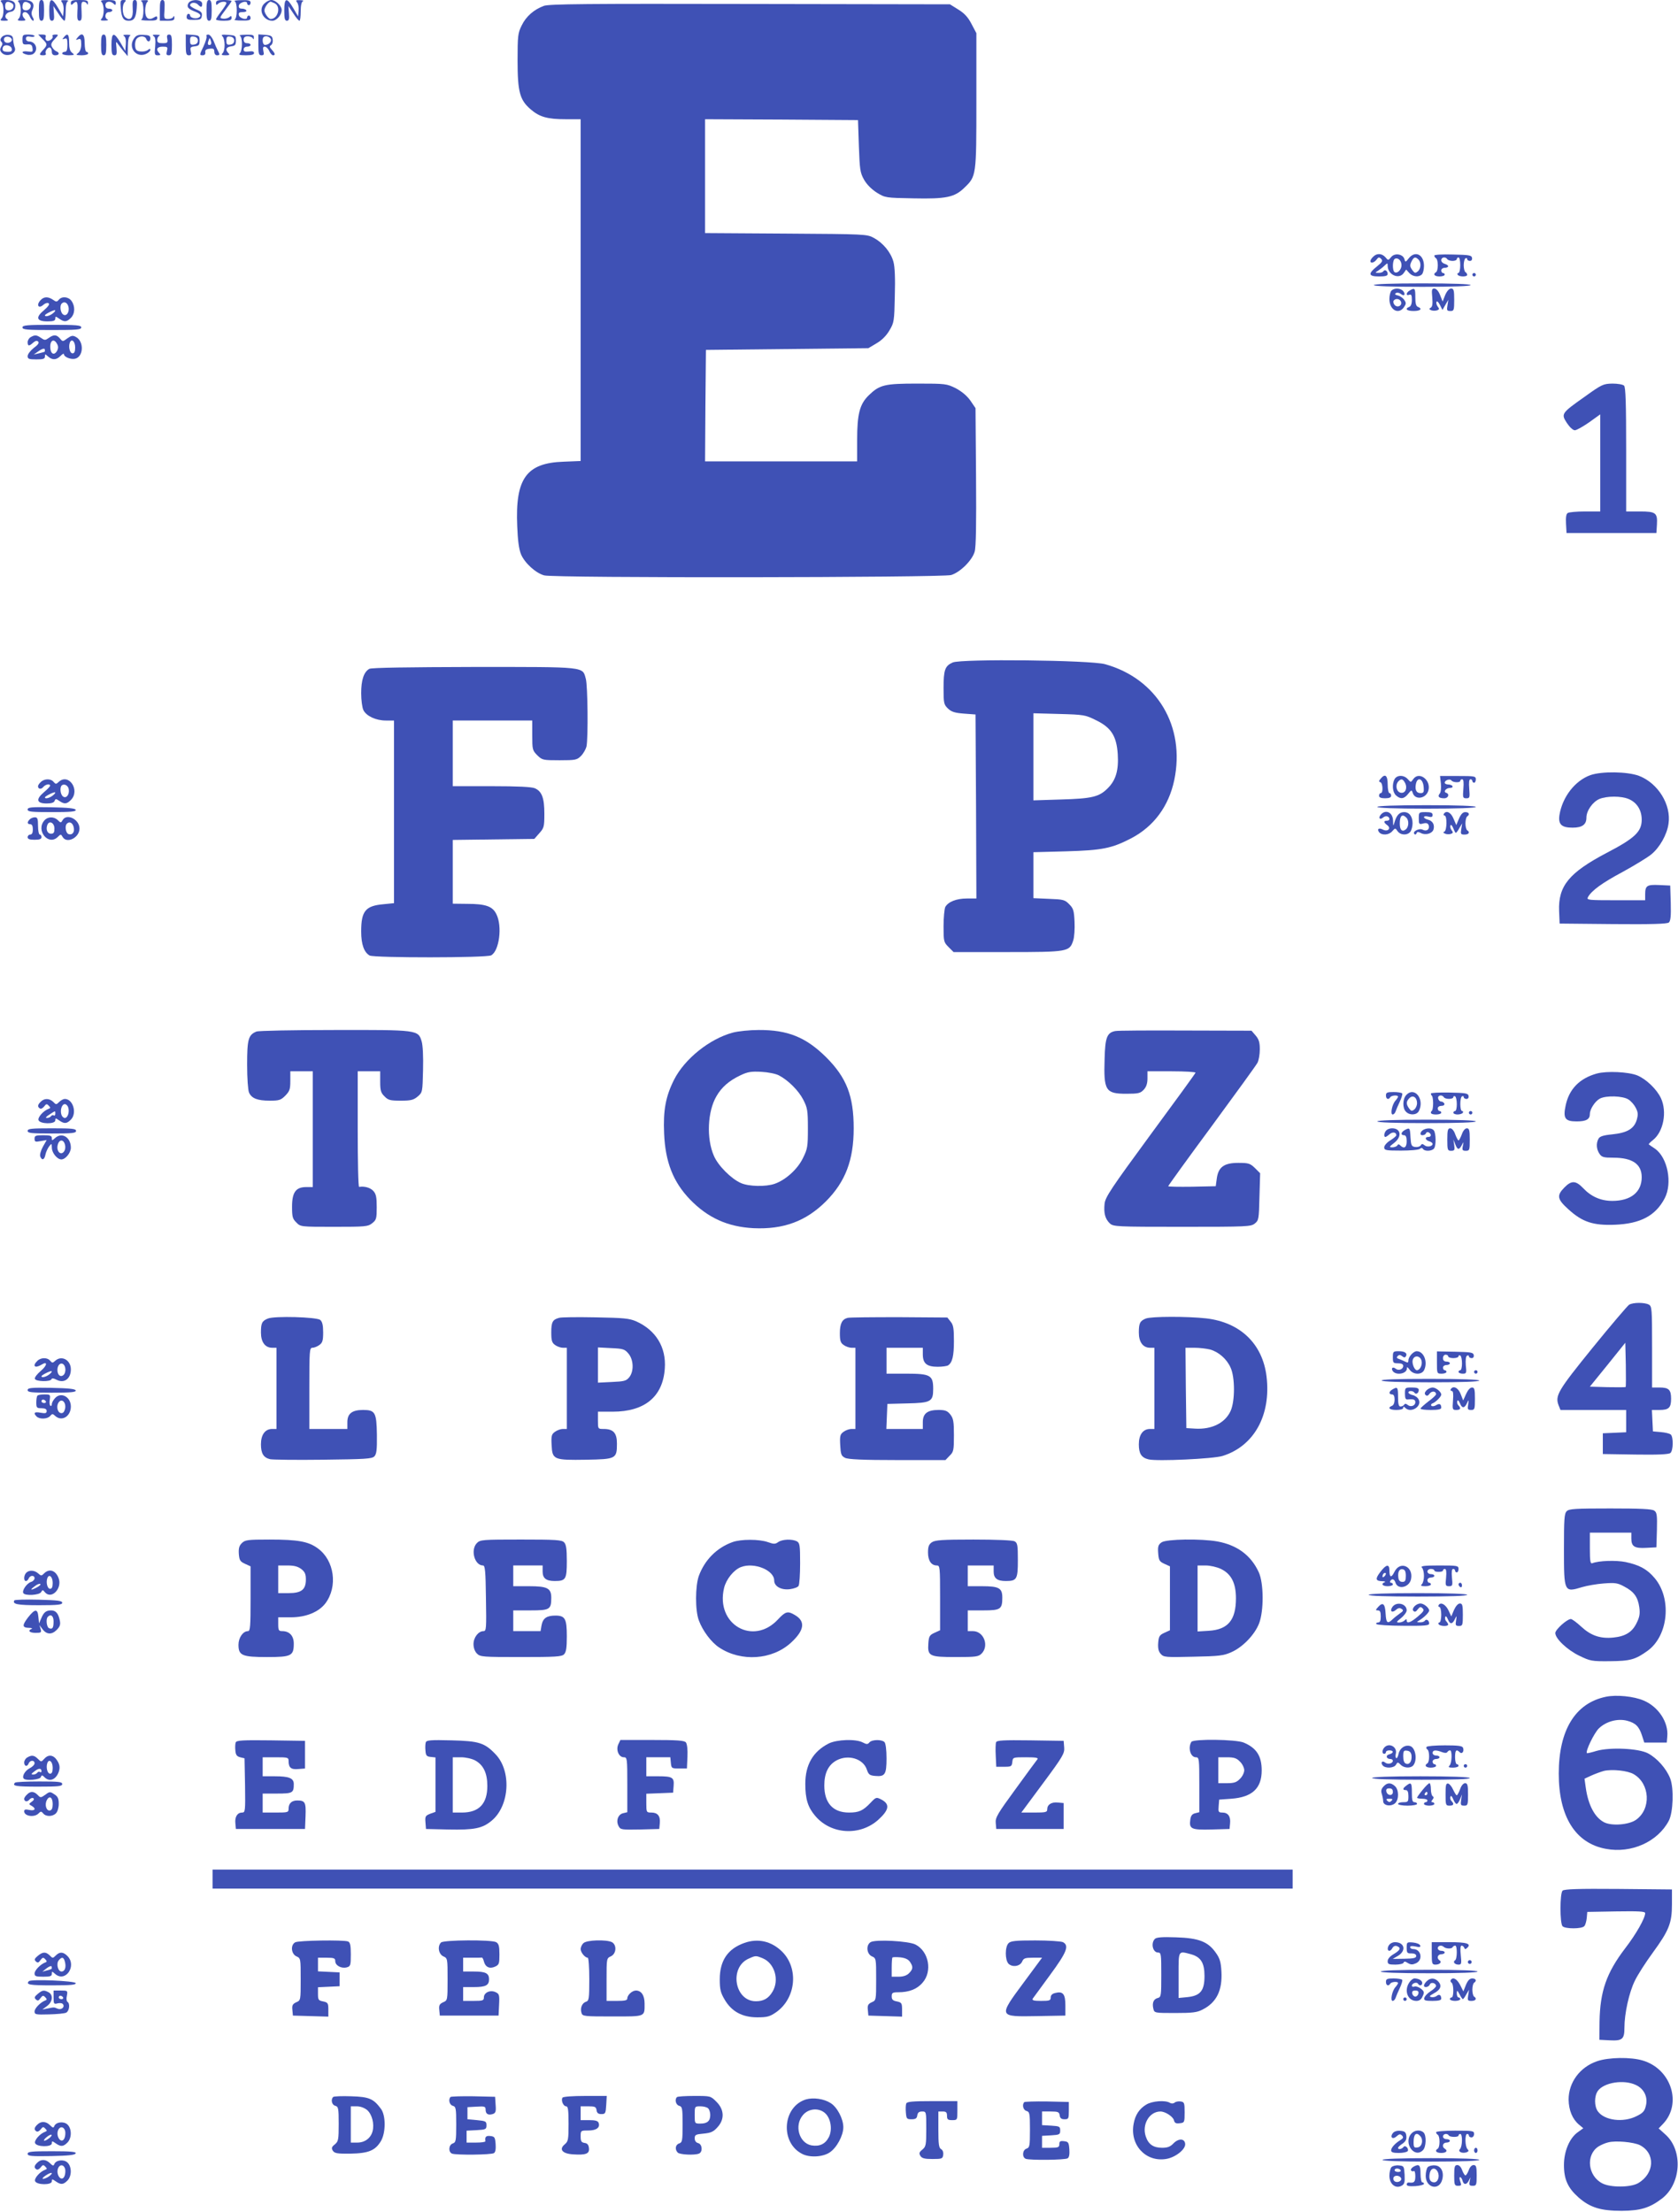 <?xml version="1.0" standalone="no"?>
<!DOCTYPE svg PUBLIC "-//W3C//DTD SVG 20010904//EN"
 "http://www.w3.org/TR/2001/REC-SVG-20010904/DTD/svg10.dtd">
<svg version="1.0" xmlns="http://www.w3.org/2000/svg"
 width="971pt" height="1280pt" viewBox="0 0 971 1280"
 preserveAspectRatio="xMidYMid meet">
<g transform="translate(0,1280) scale(0.1,-0.1)"
fill="#3f51b5" stroke="none">
<path d="M8 12788 c16 -16 16 -80 0 -96 -9 -9 -5 -12 17 -12 21 0 26 3 16 9
-20 13 -7 39 21 43 15 2 24 11 26 27 4 29 -12 41 -57 41 -27 0 -32 -3 -23 -12z
m61 -7 c19 -12 6 -41 -19 -41 -15 0 -20 7 -20 25 0 26 14 31 39 16z"/>
<path d="M108 12788 c16 -16 16 -80 0 -96 -9 -9 -6 -12 17 -12 23 0 26 3 17
12 -17 17 -15 38 3 38 9 0 21 -11 27 -25 6 -14 15 -25 20 -25 5 0 4 10 -3 21
-8 15 -8 28 -1 43 16 36 -2 56 -50 56 -33 0 -39 -3 -30 -12z m61 -7 c19 -12 6
-41 -19 -41 -13 0 -20 7 -20 18 0 31 14 39 39 23z"/>
<path d="M225 12740 c0 -47 3 -60 15 -60 12 0 15 13 15 60 0 47 -3 60 -15 60
-12 0 -15 -13 -15 -60z"/>
<path d="M285 12740 c0 -47 3 -60 15 -60 12 0 15 10 12 43 l-3 42 28 -42 c15
-24 31 -43 36 -43 4 0 7 24 7 54 0 34 5 56 13 59 6 3 -1 6 -17 6 -24 1 -26 -1
-17 -13 7 -8 11 -30 9 -48 l-3 -33 -28 48 c-38 65 -52 61 -52 -13z"/>
<path d="M410 12783 c0 -13 3 -14 12 -5 23 23 30 12 26 -43 -2 -44 0 -55 12
-55 12 0 14 11 12 55 -3 44 -1 55 11 55 9 0 18 -6 20 -12 3 -8 6 -6 6 5 1 14
-8 17 -49 17 -40 0 -50 -3 -50 -17z"/>
<path d="M588 12788 c7 -7 12 -28 12 -48 0 -20 -5 -41 -12 -48 -9 -9 -5 -12
18 -11 16 0 23 3 17 6 -21 8 -15 43 7 43 11 0 20 5 20 10 0 6 -9 10 -20 10
-13 0 -20 7 -20 20 0 23 29 27 48 8 9 -9 12 -8 12 5 0 14 -9 17 -47 17 -37 0
-44 -3 -35 -12z"/>
<path d="M699 12753 c4 -56 15 -73 46 -73 31 0 42 17 46 73 3 37 1 47 -11 47
-12 0 -14 -11 -12 -50 4 -54 -14 -74 -43 -50 -18 15 -20 71 -3 88 9 9 8 12 -8
12 -17 0 -19 -6 -15 -47z"/>
<path d="M818 12793 c7 -3 12 -24 12 -53 0 -29 -5 -50 -12 -53 -7 -3 11 -6 40
-6 40 -1 52 2 52 14 0 12 -4 13 -19 4 -31 -20 -51 -4 -51 39 0 21 5 43 12 50
9 9 5 12 -17 11 -17 0 -24 -3 -17 -6z"/>
<path d="M925 12740 l0 -60 43 0 c34 0 42 3 41 18 0 10 -3 12 -6 5 -2 -7 -16
-13 -30 -13 -24 0 -25 2 -21 55 2 44 0 55 -12 55 -12 0 -15 -13 -15 -60z"/>
<path d="M1090 12781 c-11 -22 -1 -34 43 -50 30 -12 35 -26 12 -35 -18 -6 -45
2 -45 15 0 5 -4 9 -10 9 -5 0 -10 -8 -10 -18 0 -14 8 -18 43 -17 36 0 42 3 45
23 3 18 -4 26 -32 37 -20 9 -36 19 -36 24 0 17 29 20 44 6 19 -20 26 -19 26 3
0 27 -66 29 -80 3z"/>
<path d="M1195 12740 c0 -47 3 -60 15 -60 12 0 15 13 15 60 0 47 -3 60 -15 60
-12 0 -15 -13 -15 -60z"/>
<path d="M1250 12783 c0 -13 3 -14 12 -5 14 14 48 16 48 4 0 -5 -13 -26 -30
-48 -16 -21 -30 -42 -30 -46 0 -5 20 -8 45 -8 35 0 45 4 45 16 0 13 -3 14 -14
4 -8 -6 -25 -10 -36 -8 -21 3 -20 5 14 50 20 26 36 49 36 52 0 3 -20 6 -45 6
-36 0 -45 -4 -45 -17z"/>
<path d="M1358 12793 c7 -3 12 -24 12 -53 0 -29 -5 -50 -12 -53 -7 -3 11 -6
40 -6 40 -1 52 2 52 14 0 8 -4 15 -10 15 -5 0 -10 -5 -10 -11 0 -18 -45 -5
-48 14 -3 13 3 17 23 17 15 0 24 4 20 10 -3 6 -15 10 -26 10 -14 0 -19 6 -17
18 3 18 48 31 48 13 0 -6 5 -11 10 -11 6 0 10 7 10 15 0 12 -12 15 -52 14 -29
0 -47 -3 -40 -6z"/>
<path d="M1529 12779 c-36 -36 -6 -99 47 -99 25 0 54 34 54 62 0 24 -35 58
-60 58 -11 0 -29 -9 -41 -21z m62 1 c36 -20 17 -90 -25 -90 -12 0 -36 33 -36
50 0 17 24 50 36 50 3 0 14 -5 25 -10z"/>
<path d="M1645 12740 c0 -47 3 -60 15 -60 12 0 15 10 12 43 l-3 42 28 -42 c15
-24 31 -43 36 -43 4 0 7 24 7 54 0 34 5 56 13 59 6 3 -1 6 -17 6 -24 1 -26 -1
-17 -13 7 -8 11 -30 9 -48 l-3 -33 -28 48 c-38 65 -52 61 -52 -13z"/>
<path d="M3147 12766 c-57 -21 -103 -61 -128 -113 -22 -44 -24 -60 -24 -203 0
-182 13 -229 76 -283 51 -44 97 -57 203 -57 l86 0 0 -989 0 -989 -98 -4 c-216
-7 -281 -97 -269 -373 3 -82 10 -134 22 -163 21 -50 84 -108 134 -122 57 -16
2302 -13 2355 2 52 16 121 84 136 135 8 26 10 161 8 435 l-3 396 -30 44 c-20
28 -49 52 -84 71 -53 26 -59 27 -223 27 -190 0 -218 -7 -281 -68 -52 -51 -67
-107 -67 -259 l0 -123 -440 0 -440 0 2 323 3 322 470 5 470 5 47 28 c31 18 57
44 75 75 27 45 28 54 31 201 3 99 0 169 -8 196 -15 55 -60 109 -113 138 -41
22 -48 22 -509 25 l-468 3 0 329 0 330 443 -2 442 -3 5 -150 c5 -136 7 -154
30 -195 16 -28 43 -55 74 -75 49 -30 51 -30 213 -33 186 -4 237 6 293 61 70
67 70 68 70 503 l0 392 -28 53 c-20 39 -41 62 -77 84 l-48 30 -1156 2 c-948 2
-1163 0 -1194 -11z"/>
<path d="M10 12585 c-9 -11 -10 -19 -2 -27 8 -8 7 -16 -1 -28 -8 -14 -8 -22 2
-34 27 -32 92 -6 76 30 -4 10 -8 30 -9 44 -1 19 -7 26 -27 28 -14 2 -31 -4
-39 -13z m58 -12 c5 -17 -26 -29 -40 -15 -6 6 -7 15 -3 22 9 14 37 9 43 -7z
m0 -55 c3 -13 -3 -18 -21 -18 -29 0 -37 7 -30 27 8 19 47 12 51 -9z"/>
<path d="M130 12571 c0 -26 3 -30 27 -28 22 2 29 -3 31 -22 3 -21 1 -23 -27
-19 -37 5 -42 -9 -6 -18 15 -4 32 -1 40 6 29 24 11 70 -27 70 -10 0 -18 7 -18
16 0 12 7 15 25 12 14 -3 25 -1 25 3 0 5 -16 9 -35 9 -32 0 -35 -2 -35 -29z"/>
<path d="M245 12575 c30 -29 31 -35 5 -63 -25 -27 -25 -32 1 -32 11 0 17 4 14
10 -8 13 14 42 26 34 5 -3 9 -14 9 -25 0 -12 7 -19 20 -19 23 0 27 15 6 23 -8
3 -19 14 -25 25 -8 14 -5 24 15 45 24 26 24 27 4 27 -12 0 -19 -4 -16 -9 8
-12 -21 -34 -34 -26 -6 4 -9 13 -6 21 4 10 -2 14 -19 14 l-24 0 24 -25z"/>
<path d="M370 12585 c-11 -13 -10 -14 4 -9 13 5 16 -1 16 -35 0 -30 -4 -41
-15 -41 -8 0 -15 -4 -15 -10 0 -5 17 -10 38 -10 33 1 35 2 20 14 -13 9 -18 27
-18 60 0 48 -9 57 -30 31z"/>
<path d="M449 12583 c-12 -15 -12 -16 4 -10 14 5 17 0 17 -30 0 -22 -7 -41
-17 -49 -16 -12 -14 -13 20 -14 20 0 37 5 37 10 0 6 -4 10 -10 10 -5 0 -10 23
-10 50 0 53 -15 65 -41 33z"/>
<path d="M585 12540 c0 -47 3 -60 15 -60 12 0 15 13 15 60 0 47 -3 60 -15 60
-12 0 -15 -13 -15 -60z"/>
<path d="M645 12540 c0 -49 3 -60 17 -60 13 0 15 8 12 43 -4 37 -3 40 8 23 7
-10 23 -31 35 -45 l22 -26 1 57 c0 35 5 58 13 61 6 3 -1 6 -18 6 -20 0 -26 -2
-17 -8 8 -5 12 -23 10 -47 l-3 -39 -28 48 c-38 64 -52 61 -52 -13z"/>
<path d="M774 12575 c-34 -52 15 -112 71 -87 14 6 25 17 25 23 0 8 -4 8 -14 0
-8 -7 -27 -11 -43 -9 -22 2 -29 9 -31 31 -2 16 2 35 9 43 15 18 48 18 55 -1 8
-21 24 -19 24 3 0 15 -8 19 -40 20 -32 2 -43 -3 -56 -23z"/>
<path d="M889 12591 c10 -6 12 -23 9 -60 -5 -46 -3 -51 15 -51 16 0 18 3 9 12
-22 22 -13 38 19 38 28 0 31 -2 25 -25 -5 -20 -3 -25 11 -25 15 0 18 9 18 60
0 48 -3 60 -16 60 -12 0 -15 -7 -11 -25 4 -22 1 -25 -27 -25 -24 0 -31 4 -31
19 0 11 6 22 13 24 6 3 -1 6 -18 6 -21 1 -26 -2 -16 -8z"/>
<path d="M1075 12540 c0 -51 3 -60 18 -60 13 0 16 5 11 24 -5 21 -2 25 23 28
24 3 28 7 28 33 0 28 -3 30 -40 33 l-40 3 0 -61z m70 25 c0 -13 -8 -21 -22
-23 -19 -3 -23 1 -23 23 0 22 4 26 23 23 14 -2 22 -10 22 -23z"/>
<path d="M1195 12590 c3 -5 -5 -32 -18 -60 -23 -47 -23 -50 -5 -50 12 0 18 6
16 18 -2 12 5 18 25 20 22 3 27 -1 27 -17 0 -12 7 -21 15 -21 18 0 18 4 5 28
-5 9 -16 34 -24 55 -9 21 -22 37 -31 37 -9 0 -13 -4 -10 -10z m23 -49 c-15 -5
-19 4 -11 24 6 18 7 18 13 -1 4 -10 3 -21 -2 -23z"/>
<path d="M1288 12589 c15 -16 16 -81 0 -97 -9 -9 -6 -12 17 -12 23 0 26 3 17
12 -20 20 -14 36 16 40 23 3 27 8 27 33 0 28 -2 30 -45 33 -36 3 -43 1 -32 -9z
m67 -24 c0 -13 -8 -21 -22 -23 -19 -3 -23 1 -23 23 0 22 4 26 23 23 14 -2 22
-10 22 -23z"/>
<path d="M1388 12593 c16 -6 16 -85 0 -101 -9 -9 -2 -12 35 -12 32 0 47 4 47
13 0 9 -10 12 -30 9 -23 -3 -30 0 -30 12 0 9 8 16 20 16 11 0 20 5 20 10 0 6
-9 10 -20 10 -13 0 -20 7 -20 20 0 14 7 20 24 20 13 0 27 -6 29 -12 3 -8 6 -6
6 5 1 14 -7 17 -46 16 -27 0 -42 -3 -35 -6z"/>
<path d="M1495 12540 c0 -51 3 -60 18 -60 14 0 16 5 11 25 -4 18 -2 25 8 25 8
0 20 -11 26 -25 6 -14 16 -25 22 -25 15 0 12 11 -7 32 -14 15 -15 21 -4 27 7
5 11 19 9 32 -2 20 -9 24 -43 27 l-40 3 0 -61z m72 34 c6 -16 -12 -34 -34 -34
-7 0 -13 11 -13 25 0 18 5 25 20 25 11 0 23 -7 27 -16z"/>
<path d="M7946 11314 c-9 -8 -16 -20 -16 -25 0 -15 22 -10 36 9 10 14 15 15
26 4 11 -11 7 -19 -24 -44 -53 -42 -50 -58 12 -58 37 0 50 4 50 14 0 19 -17
29 -25 16 -3 -5 -16 -10 -28 -9 -21 0 -21 1 -3 12 11 7 28 20 38 30 17 16 18
16 18 -1 0 -52 65 -82 93 -42 l14 20 18 -20 c20 -22 55 -26 73 -8 7 7 12 29
12 49 0 66 -51 91 -88 44 -18 -23 -20 -24 -25 -5 -8 30 -57 38 -77 12 -17 -20
-17 -20 -33 -1 -20 23 -50 25 -71 3z m164 -49 c0 -26 -24 -50 -40 -40 -14 9
-13 72 3 78 18 7 37 -12 37 -38z m98 33 c17 -17 15 -53 -4 -69 -14 -11 -18
-10 -30 6 -17 23 -17 30 -4 56 12 22 21 24 38 7z"/>
<path d="M8300 11321 c0 -6 5 -13 10 -16 6 -3 10 -21 10 -40 0 -19 -4 -37 -10
-40 -20 -12 -9 -25 20 -25 17 0 30 5 30 10 0 6 -4 10 -10 10 -5 0 -10 7 -10
15 0 8 9 15 20 15 11 0 20 4 20 9 0 5 -9 11 -20 14 -11 3 -20 12 -20 21 0 18
25 22 35 6 3 -5 17 -10 31 -10 13 0 24 5 24 10 0 6 5 10 10 10 6 0 10 -20 10
-45 0 -25 -5 -45 -11 -45 -5 0 -7 -4 -4 -10 8 -13 55 -13 55 -1 0 6 -4 13 -10
16 -5 3 -10 21 -10 40 0 19 5 37 10 40 6 3 10 1 10 -4 0 -6 7 -11 16 -11 9 0
14 7 12 18 -3 15 -17 17 -111 19 -61 2 -107 -1 -107 -6z"/>
<path d="M8520 11210 c0 -5 5 -10 10 -10 6 0 10 5 10 10 0 6 -4 10 -10 10 -5
0 -10 -4 -10 -10z"/>
<path d="M7950 11150 c0 -6 100 -10 280 -10 180 0 280 4 280 10 0 6 -100 10
-280 10 -180 0 -280 -4 -280 -10z"/>
<path d="M8052 11118 c-7 -7 -12 -29 -12 -49 0 -63 53 -92 84 -47 13 19 14 25
2 42 -7 11 -24 23 -37 26 -17 4 -20 8 -11 14 7 4 19 2 28 -5 19 -16 30 -4 14
16 -15 18 -51 20 -68 3z m55 -64 c8 -22 -18 -37 -36 -20 -7 8 -10 19 -7 25 10
16 36 13 43 -5z"/>
<path d="M8158 11119 c-22 -12 -24 -33 -3 -25 12 4 15 -3 15 -30 0 -22 -6 -37
-15 -40 -28 -11 -15 -24 25 -24 40 0 53 13 25 24 -11 4 -15 20 -15 56 0 52 -3
56 -32 39z"/>
<path d="M8288 11079 c3 -37 1 -54 -9 -60 -11 -6 -10 -9 4 -15 9 -3 24 -3 33
0 13 5 14 9 4 21 -6 8 -10 20 -8 27 3 8 11 1 20 -16 l15 -30 17 30 17 29 -5
-32 c-5 -29 -3 -33 17 -33 20 0 22 4 22 65 0 56 -3 65 -18 65 -11 0 -24 -14
-34 -37 l-15 -38 -15 38 c-9 23 -22 37 -33 37 -15 0 -16 -7 -12 -51z"/>
<path d="M236 11064 c-28 -28 -14 -54 15 -28 10 9 23 13 30 9 8 -5 -1 -18 -26
-40 -51 -42 -44 -65 20 -65 34 0 45 4 45 16 0 14 2 14 22 0 30 -21 44 -20 68
4 24 24 26 67 4 98 -17 25 -56 29 -74 7 -11 -13 -15 -13 -33 0 -28 19 -52 19
-71 -1z m160 -39 c8 -32 -13 -60 -32 -44 -15 12 -19 51 -7 62 14 15 33 6 39
-18z m-92 -40 c-18 -14 -44 -20 -44 -10 0 7 54 34 59 29 3 -2 -4 -11 -15 -19z"/>
<path d="M130 10905 c0 -13 26 -15 170 -15 144 0 170 2 170 15 0 13 -26 15
-170 15 -144 0 -170 -2 -170 -15z"/>
<path d="M178 10849 c-10 -5 -18 -19 -18 -29 0 -24 8 -25 32 -3 13 11 22 13
29 6 7 -7 -1 -19 -26 -37 -19 -15 -35 -36 -35 -47 0 -16 7 -19 50 -19 40 0 50
3 50 17 0 15 1 15 18 0 25 -22 48 -21 72 3 11 11 20 16 20 10 0 -16 40 -32 65
-26 49 12 52 101 4 126 -18 10 -26 8 -49 -8 -27 -20 -27 -20 -43 -1 -20 23
-36 24 -65 3 -20 -14 -24 -14 -44 0 -26 18 -36 19 -60 5z m152 -39 c8 -14 8
-26 0 -41 -14 -25 -34 -20 -38 10 -7 47 18 68 38 31z m105 -21 c0 -24 -5 -34
-15 -34 -16 0 -25 37 -16 62 10 26 31 8 31 -28z m-176 -24 c-2 -2 -18 -6 -34
-10 l-30 -7 30 21 c17 12 31 16 34 10 1 -6 1 -12 0 -14z"/>
<path d="M9170 10504 c-136 -96 -137 -99 -103 -152 16 -24 35 -42 46 -42 10 0
47 21 83 46 l64 46 0 -281 0 -281 -87 0 c-49 0 -94 -4 -101 -9 -9 -5 -12 -25
-10 -62 l3 -54 260 0 260 0 3 48 c4 69 -6 77 -99 77 l-79 0 0 358 c0 265 -3
361 -12 370 -7 7 -37 12 -67 12 -53 -1 -61 -4 -161 -76z"/>
<path d="M5513 8966 c-45 -20 -53 -43 -53 -149 0 -88 2 -95 26 -118 20 -19 40
-25 92 -29 l67 -5 3 -532 2 -533 -55 0 c-61 0 -108 -19 -125 -49 -5 -11 -10
-61 -10 -111 0 -88 1 -93 29 -121 l29 -29 312 0 c349 0 359 2 380 66 7 20 10
69 8 110 -3 65 -7 77 -31 101 -25 26 -35 28 -117 31 l-90 4 0 133 0 133 188 5
c210 6 265 17 377 75 132 69 218 186 250 337 65 311 -99 587 -400 671 -85 24
-832 32 -882 10z m831 -335 c86 -42 117 -91 124 -195 6 -94 -11 -151 -57 -197
-50 -51 -92 -61 -273 -66 l-158 -5 0 252 0 252 149 -4 c143 -4 151 -5 215 -37z"/>
<path d="M2137 8929 c-32 -18 -47 -65 -47 -141 0 -40 6 -84 13 -98 17 -34 72
-60 130 -60 l47 0 0 -529 0 -528 -60 -6 c-105 -9 -130 -39 -130 -158 0 -75 17
-121 49 -139 27 -14 675 -14 703 1 47 25 66 169 30 239 -22 45 -62 59 -169 59
l-83 1 0 184 0 185 236 3 236 3 29 33 c27 30 29 38 29 113 0 90 -14 129 -55
147 -18 8 -98 12 -250 12 l-225 0 0 190 0 190 230 0 230 0 0 -86 c0 -81 1 -87
29 -115 29 -28 32 -29 129 -29 93 0 101 2 124 25 14 14 28 39 32 56 10 51 7
351 -4 390 -20 72 8 69 -647 69 -381 -1 -594 -4 -606 -11z"/>
<path d="M9203 8314 c-89 -32 -162 -126 -179 -231 -8 -54 12 -73 76 -73 56 0
80 18 80 58 0 40 36 91 75 108 44 18 126 18 169 0 48 -20 76 -64 76 -120 0
-69 -40 -107 -201 -191 -219 -115 -283 -192 -277 -338 l3 -72 309 -3 c224 -2
312 1 323 9 10 9 13 36 11 113 l-3 101 -64 3 c-71 3 -81 -3 -81 -55 l0 -33
-170 0 c-160 0 -170 1 -161 18 20 37 81 82 201 146 69 38 143 83 165 101 49
40 91 114 100 177 17 111 -61 236 -171 278 -67 25 -216 27 -281 4z"/>
<path d="M7989 8293 c-11 -13 -11 -17 -1 -20 14 -5 17 -63 2 -63 -5 0 -10 -7
-10 -15 0 -10 11 -15 35 -15 24 0 35 5 35 15 0 8 -4 15 -10 15 -5 0 -10 23
-10 50 0 53 -15 65 -41 33z"/>
<path d="M8070 8291 c-16 -30 -12 -76 8 -94 26 -24 47 -21 70 8 19 24 21 25
27 6 14 -44 79 -33 91 16 15 60 -55 111 -88 64 -14 -20 -14 -20 -31 -1 -22 26
-63 26 -77 1z m60 -21 c16 -30 3 -62 -23 -58 -25 3 -35 41 -17 64 17 19 27 18
40 -6z m108 -23 c3 -32 0 -37 -18 -37 -25 0 -34 21 -26 56 10 40 40 27 44 -19z"/>
<path d="M8338 8265 c2 -26 0 -51 -7 -58 -14 -17 -4 -27 26 -27 24 0 33 25 11
32 -18 6 0 28 23 28 11 0 17 5 14 10 -3 6 -15 10 -26 10 -10 0 -19 5 -19 10 0
15 31 25 39 13 8 -12 51 -14 51 -2 0 5 5 9 11 9 8 0 10 -18 7 -55 -4 -51 -3
-55 17 -55 20 0 21 4 17 55 -3 37 -1 55 7 55 6 0 11 -4 11 -10 0 -5 5 -10 10
-10 6 0 10 9 10 20 0 18 -7 19 -104 19 l-103 0 5 -44z"/>
<path d="M236 8274 c-9 -8 -16 -19 -16 -24 0 -17 18 -20 30 -5 13 16 40 21 40
8 0 -5 -17 -22 -37 -39 -47 -40 -41 -64 17 -64 27 0 43 5 46 15 5 13 8 13 27
0 29 -20 43 -19 67 5 56 56 -12 158 -70 105 -15 -14 -18 -14 -30 0 -16 20 -54
19 -74 -1z m162 -42 c5 -32 -16 -56 -34 -41 -15 12 -19 51 -7 63 14 13 38 0
41 -22z m-94 -37 c-18 -14 -44 -20 -44 -10 0 7 54 34 59 29 3 -2 -4 -11 -15
-19z"/>
<path d="M7970 8130 c0 -6 102 -10 285 -10 183 0 285 4 285 10 0 6 -102 10
-285 10 -183 0 -285 -4 -285 -10z"/>
<path d="M160 8115 c0 -13 21 -15 141 -15 108 0 140 3 137 13 -3 9 -43 13
-141 15 -117 2 -137 0 -137 -13z"/>
<path d="M7990 8085 c-16 -20 -5 -32 14 -16 15 13 36 7 36 -10 0 -5 -7 -9 -15
-9 -20 0 -19 -10 3 -26 24 -18 3 -40 -26 -25 -23 12 -36 3 -21 -16 17 -19 57
-16 76 7 17 19 17 19 30 0 17 -24 56 -26 74 -4 7 9 13 31 13 49 0 40 -19 65
-49 65 -26 0 -43 -17 -55 -57 -8 -27 -8 -27 -9 8 -1 48 -43 67 -71 34z m148
-17 c16 -16 15 -53 -3 -68 -21 -17 -35 -4 -35 34 0 45 14 58 38 34z"/>
<path d="M8210 8064 c0 -34 2 -36 25 -30 18 5 27 2 32 -9 8 -24 -11 -39 -34
-27 -20 11 -63 -11 -48 -25 4 -5 10 -2 12 4 3 10 10 10 25 2 26 -14 65 -4 73
20 8 27 -4 50 -31 57 -13 3 -24 10 -24 15 0 5 11 7 25 3 19 -5 25 -2 25 10 0
12 -10 16 -40 16 -39 0 -40 -1 -40 -36z"/>
<path d="M8355 8090 c-3 -5 -1 -10 4 -10 16 0 14 -87 -1 -93 -9 -3 -7 -7 5
-12 9 -4 24 -4 33 -1 13 5 14 9 4 21 -6 8 -10 20 -7 27 3 8 9 2 16 -14 6 -16
13 -28 15 -28 3 0 13 12 21 28 l16 27 -5 -32 c-5 -30 -3 -33 19 -33 25 0 33
14 15 25 -5 3 -10 21 -10 40 0 19 5 37 10 40 17 11 11 25 -11 25 -14 0 -25
-12 -36 -37 l-16 -38 -16 37 c-15 37 -42 50 -56 28z"/>
<path d="M172 8058 c-16 -16 -15 -28 3 -28 10 0 15 -10 15 -30 0 -20 -5 -30
-15 -30 -8 0 -15 -7 -15 -15 0 -11 11 -15 40 -15 29 0 40 4 40 15 0 8 -4 15
-10 15 -5 0 -10 23 -10 50 0 41 -3 50 -18 50 -10 0 -23 -5 -30 -12z"/>
<path d="M257 8052 c-52 -58 24 -150 78 -95 16 16 18 16 27 0 23 -42 98 -6 98
48 0 54 -75 90 -98 48 -9 -16 -11 -16 -27 0 -22 22 -58 22 -78 -1z m58 -47 c0
-23 -4 -30 -20 -30 -21 0 -31 25 -21 51 11 28 41 12 41 -21z m111 9 c8 -29 -7
-49 -30 -41 -16 6 -22 48 -9 60 14 15 33 6 39 -19z"/>
<path d="M1484 6830 c-47 -19 -54 -45 -54 -192 0 -79 5 -147 11 -161 15 -34
49 -47 120 -47 54 0 64 3 90 29 25 26 29 37 29 85 l0 56 65 0 65 0 0 -335 0
-335 -38 0 c-60 0 -82 -30 -82 -114 0 -58 3 -70 25 -91 24 -25 25 -25 218 -25
181 0 196 1 221 21 24 19 26 27 26 93 0 59 -4 76 -20 94 -18 19 -51 28 -82 23
-5 0 -8 150 -8 334 l0 335 65 0 65 0 0 -60 c0 -51 4 -65 25 -85 21 -22 33 -25
94 -25 59 0 74 4 98 24 28 24 28 26 31 153 2 77 -1 143 -8 166 -20 67 -22 67
-507 66 -235 0 -438 -4 -449 -9z"/>
<path d="M4241 6824 c-135 -36 -279 -152 -340 -272 -49 -97 -64 -178 -58 -312
7 -165 52 -280 150 -382 103 -106 217 -158 367 -166 174 -8 304 40 420 156
112 113 160 238 160 422 0 187 -41 293 -159 411 -117 116 -222 159 -391 158
-52 0 -119 -7 -149 -15z m267 -248 c53 -28 112 -86 140 -140 24 -47 27 -61 27
-166 0 -106 -2 -119 -29 -173 -31 -64 -100 -126 -163 -148 -51 -18 -150 -16
-195 4 -56 24 -133 101 -157 158 -44 100 -37 257 15 345 29 51 73 90 139 121
42 20 62 23 120 20 39 -2 85 -11 103 -21z"/>
<path d="M6454 6833 c-48 -9 -59 -37 -62 -160 -6 -185 5 -203 126 -203 69 0
81 3 100 23 15 16 22 36 22 65 l0 42 141 0 c77 0 139 -4 137 -8 -1 -5 -119
-167 -262 -361 -226 -308 -259 -358 -264 -396 -6 -56 3 -89 30 -115 21 -19 34
-20 419 -20 376 0 398 1 420 19 23 18 24 26 27 155 l4 136 -30 30 c-28 27 -37
30 -96 30 -83 0 -116 -24 -125 -91 l-6 -44 -137 -3 c-76 -1 -138 0 -138 3 0 3
113 160 252 348 138 188 258 353 265 367 7 14 13 48 13 77 0 40 -5 58 -24 80
l-24 28 -384 1 c-210 1 -393 0 -404 -3z"/>
<path d="M9240 6587 c-100 -28 -160 -90 -180 -184 -16 -75 -4 -93 63 -93 56 0
77 12 77 43 0 28 30 74 58 89 36 19 133 16 165 -5 15 -9 34 -31 43 -49 13 -26
14 -38 5 -70 -16 -51 -55 -74 -142 -83 -52 -5 -72 -12 -79 -25 -15 -27 -12
-62 6 -88 13 -19 24 -22 80 -22 110 0 164 -37 164 -113 0 -86 -63 -137 -170
-137 -67 0 -123 25 -169 74 -43 45 -68 45 -109 3 -45 -46 -41 -67 23 -125 81
-74 143 -95 270 -90 148 6 235 52 288 153 46 88 17 236 -56 287 -18 12 -34 23
-36 25 -2 1 8 13 24 25 61 48 83 164 46 243 -24 51 -84 109 -136 131 -52 21
-177 27 -235 11z"/>
<path d="M8020 6460 c0 -21 15 -27 25 -10 7 11 45 14 45 3 0 -3 -7 -14 -15
-23 -20 -22 -31 -80 -16 -80 6 0 14 8 17 18 3 9 14 35 24 56 10 22 17 43 14
48 -3 4 -25 8 -50 8 -37 0 -44 -3 -44 -20z"/>
<path d="M8137 6462 c-21 -23 -22 -76 -1 -96 21 -22 61 -20 74 3 36 69 -25
146 -73 93z m63 -47 c0 -12 -7 -29 -16 -36 -14 -11 -18 -10 -30 6 -18 25 -18
40 2 60 20 20 44 4 44 -30z"/>
<path d="M8280 6471 c0 -4 3 -11 7 -14 3 -4 6 -23 6 -42 0 -19 -3 -38 -6 -42
-15 -14 -6 -23 23 -23 17 0 30 5 30 10 0 6 -4 10 -10 10 -5 0 -10 7 -10 15 0
9 9 15 21 15 12 0 19 5 17 13 -3 6 -11 12 -19 12 -7 0 -15 8 -17 18 -4 18 22
24 33 7 8 -13 55 -13 55 1 0 5 5 7 10 4 6 -3 10 -24 10 -46 0 -21 -4 -39 -10
-39 -5 0 -10 -4 -10 -10 0 -5 11 -10 24 -10 14 0 28 5 31 10 3 6 1 10 -4 10
-14 0 -14 77 -1 85 6 3 10 1 10 -4 0 -6 7 -11 16 -11 9 0 14 7 12 18 -3 15
-17 17 -111 19 -59 1 -107 -1 -107 -6z"/>
<path d="M236 6424 c-19 -18 -20 -30 -5 -39 6 -4 16 1 24 11 12 16 16 17 27 5
11 -11 11 -14 0 -18 -31 -11 -65 -50 -59 -66 9 -23 97 -24 97 -1 0 14 2 14 22
0 30 -21 44 -20 68 4 37 37 13 120 -35 120 -8 0 -23 -8 -32 -17 -17 -17 -19
-17 -35 0 -22 21 -52 22 -72 1z m159 -34 c8 -26 -3 -60 -20 -60 -8 0 -17 9
-20 20 -8 26 3 60 20 60 8 0 17 -9 20 -20z m-75 -36 c0 -8 -4 -13 -9 -9 -5 3
-12 1 -16 -5 -3 -5 -14 -10 -23 -10 -11 0 -7 6 13 19 37 24 35 24 35 5z"/>
<path d="M8500 6360 c0 -5 5 -10 10 -10 6 0 10 5 10 10 0 6 -4 10 -10 10 -5 0
-10 -4 -10 -10z"/>
<path d="M7970 6310 c0 -6 102 -10 285 -10 183 0 285 4 285 10 0 6 -102 10
-285 10 -183 0 -285 -4 -285 -10z"/>
<path d="M160 6255 c0 -13 22 -15 140 -15 118 0 140 2 140 15 0 13 -22 15
-140 15 -118 0 -140 -2 -140 -15z"/>
<path d="M8022 6258 c-13 -13 -16 -38 -5 -38 3 0 14 7 24 16 17 15 39 12 39
-6 0 -5 -16 -18 -35 -30 -20 -12 -35 -30 -35 -40 0 -17 9 -19 97 -19 53 0 102
4 109 10 8 7 14 7 19 -1 9 -14 50 -13 63 3 13 15 12 88 -1 105 -18 23 -77 8
-77 -20 0 -13 28 -9 32 4 2 6 10 8 16 4 17 -10 15 -26 -3 -26 -22 0 -18 -18 5
-25 11 -3 20 -10 20 -15 0 -15 -32 -21 -47 -8 -11 9 -16 9 -22 -1 -5 -7 -19
-11 -32 -9 -21 3 -24 9 -27 56 -3 56 -4 57 -33 42 -23 -13 -25 -30 -4 -30 10
0 15 -11 15 -35 0 -36 -15 -46 -37 -24 -8 8 -13 8 -17 0 -4 -6 -17 -11 -29
-11 -20 0 -19 3 11 26 46 36 39 84 -13 84 -12 0 -26 -5 -33 -12z"/>
<path d="M8375 6205 c0 -61 2 -65 22 -65 20 0 22 4 18 33 l-5 32 11 -27 c13
-34 22 -35 38 -5 11 21 11 21 6 -5 -5 -24 -2 -28 17 -28 22 0 23 4 23 65 0 54
-3 65 -17 65 -10 0 -22 -14 -29 -35 -7 -19 -16 -35 -19 -35 -3 0 -12 16 -19
35 -7 21 -19 35 -29 35 -14 0 -17 -11 -17 -65z"/>
<path d="M200 6210 c0 -18 4 -20 35 -14 l35 6 -22 -39 c-12 -22 -19 -47 -15
-56 10 -25 24 -20 30 11 3 15 13 36 21 47 15 19 15 19 16 -7 0 -30 31 -68 55
-68 24 0 55 38 55 68 0 60 -52 92 -92 55 -17 -15 -18 -15 -18 0 0 14 -10 17
-50 17 -44 0 -50 -3 -50 -20z m176 -35 c4 -15 1 -32 -7 -41 -19 -23 -44 5 -35
40 8 33 34 34 42 1z"/>
<path d="M9427 5249 c-9 -6 -105 -118 -212 -250 -201 -248 -217 -276 -196
-332 l11 -27 190 0 190 0 0 -65 0 -64 -67 -3 -68 -3 0 -60 0 -60 189 -3 c130
-2 193 1 202 9 17 14 18 93 2 107 -7 6 -33 12 -58 14 l-45 4 -3 62 -3 62 44 0
c54 0 67 13 67 65 0 52 -13 65 -67 65 l-43 0 0 235 c0 221 -1 235 -19 245 -25
13 -91 13 -114 -1z m-20 -476 c-3 -2 -50 -2 -106 -1 l-101 3 103 127 102 127
3 -126 c1 -69 1 -128 -1 -130z"/>
<path d="M1550 5169 c-34 -14 -40 -26 -40 -81 0 -55 24 -88 65 -88 l25 0 0
-235 0 -235 -25 0 c-41 0 -65 -33 -65 -89 0 -53 15 -77 53 -86 12 -3 149 -5
304 -3 246 3 284 5 299 19 13 14 16 37 15 125 -2 130 -10 144 -80 144 -64 0
-91 -21 -91 -71 l0 -39 -110 0 -110 0 0 235 c0 219 1 235 18 235 10 0 28 7 40
16 18 13 22 25 22 73 0 42 -5 62 -17 72 -20 17 -266 24 -303 8z"/>
<path d="M3235 5173 c-37 -10 -45 -24 -45 -84 0 -48 4 -60 22 -73 12 -9 33
-16 45 -16 l23 0 0 -235 0 -235 -23 0 c-12 0 -33 -7 -45 -16 -20 -14 -23 -23
-20 -77 4 -85 12 -88 201 -85 172 3 177 6 177 94 0 61 -21 84 -77 84 -33 0
-33 0 -33 50 l0 50 85 0 c186 0 291 87 302 250 9 123 -52 222 -166 273 -40 17
-70 20 -236 23 -104 2 -199 1 -210 -3z m401 -206 c31 -36 33 -104 5 -138 -17
-21 -30 -24 -100 -27 l-81 -4 0 102 0 102 76 -4 c69 -3 79 -6 100 -31z"/>
<path d="M4905 5173 c-32 -8 -45 -33 -45 -89 0 -43 4 -56 22 -68 12 -9 33 -16
45 -16 l23 0 0 -235 0 -235 -23 0 c-12 0 -33 -7 -45 -16 -20 -14 -23 -23 -20
-77 3 -54 6 -63 28 -74 18 -9 100 -13 303 -13 l278 0 24 25 c23 22 25 32 25
118 0 80 -3 98 -21 121 -17 21 -29 26 -68 26 -64 0 -91 -20 -91 -71 l0 -39
-105 0 -106 0 3 73 3 72 115 3 c137 3 150 10 150 84 0 79 -16 88 -155 88
l-115 0 0 75 0 75 105 0 105 0 0 -38 c0 -53 23 -72 86 -72 27 0 54 4 60 8 25
16 34 55 34 140 0 73 -3 94 -19 113 l-19 24 -279 2 c-153 0 -287 -1 -298 -4z"/>
<path d="M6630 5169 c-33 -14 -40 -26 -40 -81 0 -55 24 -88 65 -88 l25 0 0
-235 0 -235 -25 0 c-41 0 -65 -33 -65 -89 0 -54 15 -77 56 -87 49 -12 376 3
429 20 182 57 281 236 254 460 -23 189 -152 313 -349 336 -108 12 -317 12
-350 -1z m372 -179 c50 -14 97 -55 119 -105 26 -56 26 -194 0 -251 -32 -70
-110 -108 -206 -102 l-50 3 -3 233 -2 232 52 0 c29 0 70 -5 90 -10z"/>
<path d="M8060 4945 c0 -32 2 -35 30 -35 20 0 30 -5 30 -15 0 -20 -27 -30 -44
-16 -17 14 -29 2 -15 -16 21 -24 79 -13 80 16 0 12 3 11 16 -6 20 -29 68 -31
83 -4 24 47 0 111 -42 111 -19 0 -48 -32 -48 -53 0 -13 -4 -15 -17 -8 -10 5
-27 12 -37 16 -14 4 -16 9 -8 17 8 8 15 8 26 -1 10 -8 16 -9 21 -1 11 18 -5
30 -41 30 -32 0 -34 -2 -34 -35z m166 -20 c6 -24 -9 -55 -27 -55 -14 0 -30 40
-24 60 9 29 43 25 51 -5z"/>
<path d="M8315 4915 c0 -64 0 -65 28 -65 15 0 27 5 27 10 0 6 -4 10 -10 10 -5
0 -10 7 -10 15 0 8 9 15 20 15 11 0 20 5 20 10 0 6 -9 10 -20 10 -13 0 -20 7
-20 20 0 11 7 20 15 20 8 0 15 -4 15 -10 0 -5 14 -10 30 -10 17 0 30 5 30 11
0 5 5 7 10 4 6 -3 10 -24 10 -46 0 -21 -4 -39 -10 -39 -5 0 -10 -4 -10 -10 0
-5 11 -10 24 -10 22 0 23 3 18 49 -2 30 0 51 7 55 6 4 11 2 11 -3 0 -6 7 -11
16 -11 9 0 14 7 12 18 -3 15 -17 17 -108 19 l-105 2 0 -64z"/>
<path d="M216 4924 c-31 -30 -14 -45 24 -22 37 23 34 -4 -4 -36 -21 -18 -37
-38 -34 -46 5 -16 90 -18 96 -2 2 7 12 6 29 -3 44 -23 83 5 83 60 0 54 -53 83
-90 50 -15 -14 -18 -14 -30 0 -16 20 -54 19 -74 -1z m162 -45 c2 -14 -3 -31
-11 -37 -21 -18 -41 10 -33 44 9 33 40 29 44 -7z m-94 -34 c-18 -14 -44 -20
-44 -10 0 7 54 34 59 29 3 -2 -4 -11 -15 -19z"/>
<path d="M8530 4860 c0 -5 5 -10 10 -10 6 0 10 5 10 10 0 6 -4 10 -10 10 -5 0
-10 -4 -10 -10z"/>
<path d="M7995 4810 c4 -6 110 -10 286 -10 179 0 279 4 279 10 0 6 -102 10
-286 10 -187 0 -283 -3 -279 -10z"/>
<path d="M160 4755 c0 -13 21 -15 141 -15 108 0 140 3 137 13 -3 9 -43 13
-141 15 -117 2 -137 0 -137 -13z"/>
<path d="M8058 4759 c-22 -12 -23 -29 -3 -29 10 0 15 -10 15 -30 0 -18 -6 -33
-15 -36 -28 -11 -15 -24 25 -24 24 0 40 5 40 12 0 9 3 9 12 0 33 -33 99 10 77
49 -5 11 -21 22 -34 25 -14 3 -25 10 -25 15 0 12 27 11 35 -1 8 -13 25 -3 25
16 0 10 -12 14 -40 14 -39 0 -40 -1 -40 -36 0 -28 4 -35 18 -33 32 3 42 -1 42
-16 0 -21 -27 -30 -44 -16 -10 8 -16 9 -21 1 -3 -5 -13 -10 -21 -10 -10 0 -14
14 -14 55 0 57 -3 61 -32 44z"/>
<path d="M8255 4754 c-11 -12 -13 -20 -6 -27 8 -8 15 -5 24 8 13 17 37 14 37
-4 0 -5 -20 -24 -45 -42 -24 -19 -45 -37 -45 -41 0 -5 27 -8 60 -8 43 0 60 4
60 13 0 22 -11 27 -31 14 -10 -6 -22 -7 -26 -3 -4 5 -2 11 6 14 18 6 51 39 51
51 0 16 -31 41 -50 41 -10 0 -26 -7 -35 -16z"/>
<path d="M8395 4760 c-3 -5 -1 -10 6 -10 8 0 10 -17 7 -55 -4 -52 -3 -55 19
-55 25 0 29 10 12 27 -6 6 -9 17 -6 25 3 8 9 2 16 -15 12 -30 27 -28 42 7 8
17 9 15 5 -11 -5 -29 -3 -33 17 -33 20 0 22 4 22 65 0 55 -3 65 -17 65 -11 0
-24 -15 -34 -37 l-17 -38 -15 38 c-14 36 -43 50 -57 27z"/>
<path d="M217 4723 c-4 -3 -7 -21 -7 -40 0 -30 3 -33 30 -33 21 0 30 -5 30
-16 0 -13 -7 -15 -35 -10 -36 7 -44 -1 -23 -22 17 -17 63 -15 78 3 12 14 15
14 30 0 38 -34 90 -2 90 55 0 55 -55 85 -89 51 -12 -12 -21 -28 -21 -37 0 -8
-4 -13 -8 -10 -5 3 -7 19 -4 36 4 28 3 30 -30 30 -19 0 -38 -3 -41 -7z m48
-33 c3 -5 -1 -10 -9 -10 -9 0 -16 5 -16 10 0 6 4 10 9 10 6 0 13 -4 16 -10z
m111 -45 c-5 -18 -12 -25 -24 -23 -21 4 -28 44 -11 64 19 23 44 -6 35 -41z"/>
<path d="M9066 4054 c-14 -13 -16 -47 -16 -219 0 -251 1 -252 106 -220 27 8
83 18 124 21 66 5 81 3 119 -18 56 -29 79 -61 87 -120 5 -36 2 -56 -15 -90
-25 -53 -65 -78 -134 -85 -76 -8 -131 11 -187 63 -26 24 -53 44 -60 44 -22 0
-90 -61 -90 -81 0 -32 68 -97 138 -131 64 -31 72 -33 177 -32 119 1 148 9 220
61 120 88 140 303 39 421 -43 51 -88 75 -168 92 -55 11 -154 8 -192 -7 -11 -4
-14 11 -14 86 l0 91 120 0 120 0 0 -34 c0 -46 18 -58 87 -54 l58 3 3 100 c2
85 0 102 -15 112 -12 10 -79 13 -254 13 -203 0 -240 -2 -253 -16z"/>
<path d="M1399 3869 c-15 -15 -19 -30 -17 -62 3 -36 7 -44 35 -57 l33 -15 0
-187 c0 -161 -2 -188 -15 -188 -29 0 -55 -38 -55 -79 0 -62 21 -71 166 -71
140 0 154 7 154 78 0 45 -25 72 -67 72 -20 0 -23 5 -23 40 l0 40 73 0 c87 0
161 30 200 81 73 97 52 249 -44 318 -54 40 -115 51 -279 51 -128 0 -142 -2
-161 -21z m345 -150 c20 -16 26 -29 26 -60 0 -59 -26 -79 -100 -79 l-60 0 0
80 0 80 54 0 c39 0 60 -6 80 -21z"/>
<path d="M2760 3870 c-39 -39 -14 -130 35 -130 12 0 15 -32 17 -190 3 -175 2
-190 -14 -190 -30 0 -58 -37 -58 -75 0 -22 8 -43 20 -55 19 -19 33 -20 254
-20 200 0 237 2 250 16 12 12 16 37 16 104 0 102 -10 120 -66 120 -50 0 -72
-15 -80 -55 l-6 -35 -79 0 -79 0 0 60 0 60 100 0 c111 0 120 5 120 73 0 55
-22 67 -128 67 l-92 0 0 60 0 60 85 0 85 0 0 -35 c0 -39 20 -55 70 -55 64 0
70 10 70 115 0 72 -4 97 -16 109 -13 14 -50 16 -250 16 -221 0 -235 -1 -254
-20z"/>
<path d="M4238 3875 c-91 -33 -160 -103 -194 -195 -21 -59 -22 -200 0 -258 22
-60 72 -127 118 -157 127 -84 307 -72 416 29 77 71 84 123 22 159 -41 25 -55
21 -97 -24 -144 -157 -364 -30 -313 181 12 50 56 105 98 121 76 29 192 -18
192 -78 0 -34 41 -57 92 -50 22 3 45 11 49 19 5 7 9 66 9 130 0 106 -2 118
-19 128 -28 14 -83 12 -107 -4 -18 -13 -26 -13 -60 -1 -50 18 -158 18 -206 0z"/>
<path d="M5392 3874 c-17 -12 -22 -25 -22 -59 0 -47 19 -75 51 -75 18 0 19 -9
19 -187 l0 -188 -33 -15 c-28 -13 -32 -20 -35 -61 -5 -74 6 -79 159 -79 116 0
131 2 149 20 45 45 13 130 -50 130 l-30 0 0 60 0 60 90 0 c100 0 110 7 110 74
0 55 -19 66 -116 66 l-84 0 0 60 0 60 75 0 75 0 0 -35 c0 -39 20 -55 70 -55
64 0 70 10 70 120 0 88 -2 100 -19 110 -12 6 -107 10 -238 10 -182 0 -222 -3
-241 -16z"/>
<path d="M6722 3874 c-19 -13 -23 -23 -20 -62 3 -42 7 -49 35 -62 l33 -15 0
-185 0 -185 -33 -15 c-28 -13 -32 -21 -35 -59 -2 -31 2 -49 15 -63 17 -19 28
-20 188 -16 151 3 176 6 222 27 65 29 134 101 159 166 28 73 27 233 -2 296
-45 98 -125 157 -239 178 -94 17 -296 14 -323 -5z m343 -154 c60 -29 87 -82
87 -170 0 -126 -46 -181 -157 -188 l-65 -4 0 191 0 191 47 0 c26 0 65 -9 88
-20z"/>
<path d="M7988 3703 c-31 -40 -29 -53 10 -54 15 0 21 -3 15 -6 -24 -9 -13 -23
17 -23 17 0 30 5 30 10 0 6 -5 10 -11 10 -5 0 -7 5 -4 10 10 16 23 12 30 -9
13 -43 79 -29 90 19 16 74 -63 110 -96 43 -18 -37 -29 -33 -29 9 0 38 -19 35
-52 -9z m147 -23 c0 -28 -4 -35 -20 -35 -13 0 -21 8 -23 23 -5 34 5 54 25 50
13 -2 18 -13 18 -38z m-123 -2 c-7 -7 -12 -8 -12 -2 0 14 12 26 19 19 2 -3 -1
-11 -7 -17z"/>
<path d="M8228 3728 c7 -7 12 -28 12 -48 0 -20 -5 -41 -12 -48 -9 -9 -5 -12
20 -12 18 0 32 5 32 10 0 6 -4 10 -10 10 -5 0 -10 7 -10 15 0 8 9 15 20 15 11
0 20 5 20 10 0 6 -9 10 -20 10 -11 0 -20 7 -20 15 0 8 9 15 20 15 11 0 20 -4
20 -9 0 -5 11 -8 25 -8 14 0 25 3 25 8 0 5 5 9 11 9 8 0 10 -17 7 -50 -5 -46
-3 -50 17 -50 20 0 22 4 17 50 -3 33 -1 50 7 50 6 0 11 -4 11 -10 0 -5 5 -10
10 -10 6 0 10 9 10 20 0 19 -7 20 -112 20 -87 0 -109 -3 -100 -12z"/>
<path d="M152 3698 c-15 -15 -16 -48 -2 -48 6 0 13 7 16 15 8 19 34 20 34 1 0
-8 -9 -18 -20 -21 -25 -8 -54 -50 -45 -65 10 -17 93 -12 103 6 8 14 10 14 21
0 38 -46 103 21 80 81 -17 45 -54 57 -84 27 -15 -15 -17 -15 -34 0 -21 19 -52
21 -69 4z m153 -59 c0 -24 -5 -34 -15 -34 -16 0 -25 37 -16 62 10 26 31 8 31
-28z m-90 -25 c-38 -20 -45 -17 -15 5 13 11 28 17 33 14 5 -3 -4 -11 -18 -19z"/>
<path d="M8440 3631 c0 -6 5 -13 10 -16 6 -3 10 1 10 9 0 9 -4 16 -10 16 -5 0
-10 -4 -10 -9z"/>
<path d="M7920 3570 c0 -6 102 -10 285 -10 183 0 285 4 285 10 0 6 -102 10
-285 10 -183 0 -285 -4 -285 -10z"/>
<path d="M83 3538 c-13 -22 18 -28 143 -28 110 0 134 3 134 14 0 12 -25 15
-136 18 -75 2 -138 0 -141 -4z"/>
<path d="M7975 3500 c-16 -18 -16 -20 -2 -20 13 0 17 -9 17 -35 0 -25 -4 -35
-16 -35 -8 0 -13 -4 -9 -9 3 -5 73 -10 155 -10 125 -1 150 1 150 13 0 19 -17
29 -25 16 -3 -5 -16 -10 -28 -9 -21 0 -21 1 -3 12 28 17 56 46 56 56 0 16 -31
41 -50 41 -26 0 -54 -30 -41 -43 8 -8 15 -5 25 9 12 15 17 17 28 6 11 -11 6
-19 -27 -47 -41 -35 -65 -44 -65 -23 0 9 -3 9 -12 0 -7 -7 -21 -12 -32 -12
-18 0 -16 4 12 26 17 14 32 34 32 44 0 40 -61 54 -84 18 -15 -24 0 -34 22 -15
12 11 22 13 32 6 13 -8 11 -13 -10 -27 -13 -9 -33 -25 -42 -34 -29 -28 -37
-21 -40 34 -3 57 -16 68 -43 38z"/>
<path d="M8325 3511 c-3 -6 -1 -11 4 -11 6 0 11 -20 11 -45 0 -25 -5 -45 -11
-45 -5 0 -7 -4 -4 -10 7 -12 55 -14 55 -2 0 4 -5 13 -11 19 -6 6 -9 17 -6 25
3 8 9 2 16 -15 12 -30 27 -28 42 7 8 17 9 15 5 -11 -5 -29 -3 -33 17 -33 20 0
22 4 22 65 0 55 -3 65 -17 65 -11 0 -24 -15 -34 -37 l-16 -38 -16 35 c-17 35
-45 50 -57 31z"/>
<path d="M162 3439 c-35 -46 -34 -59 6 -60 15 0 21 -3 15 -6 -25 -10 -12 -23
23 -23 32 0 35 2 29 23 l-7 22 16 -21 c24 -34 54 -36 83 -8 20 20 24 32 19 56
-8 40 -23 58 -50 58 -29 0 -43 -11 -57 -45 l-13 -30 -4 38 c-4 48 -20 47 -60
-4z m148 -22 c0 -38 -6 -48 -26 -40 -14 5 -20 54 -7 66 17 18 33 5 33 -26z"/>
<path d="M9292 2980 c-177 -37 -272 -193 -272 -445 0 -249 97 -403 273 -435
147 -28 300 41 364 163 25 49 30 186 8 244 -22 57 -76 118 -129 146 -56 29
-220 36 -297 14 -29 -9 -55 -15 -56 -13 -10 10 42 117 69 143 42 41 110 59
165 44 48 -13 68 -33 85 -86 l13 -40 65 0 65 0 3 35 c8 82 -51 172 -136 208
-57 25 -159 35 -220 22z m162 -448 c94 -55 102 -201 13 -264 -41 -29 -141 -37
-185 -14 -54 28 -92 100 -106 202 l-7 50 39 18 c22 10 55 22 73 27 47 11 138
2 173 -19z"/>
<path d="M1364 2716 c-3 -8 -4 -29 -2 -47 2 -26 9 -34 28 -39 l25 -6 3 -157
c2 -149 1 -157 -17 -157 -27 0 -43 -24 -39 -62 l3 -33 200 0 200 0 3 74 c3 80
-2 91 -48 91 -32 0 -50 -17 -50 -47 0 -22 -3 -23 -75 -23 l-75 0 0 55 0 55 84
0 c90 0 96 4 96 55 0 34 -27 45 -109 45 l-71 0 0 55 0 55 75 0 c71 0 75 -1 75
-22 0 -38 14 -50 56 -46 l39 3 0 80 0 80 -198 3 c-164 2 -198 0 -203 -12z"/>
<path d="M2464 2717 c-3 -8 -4 -30 -2 -49 2 -28 7 -34 31 -36 l27 -3 0 -157 0
-158 -31 -11 c-27 -11 -30 -15 -27 -50 l3 -38 130 -3 c149 -3 196 6 250 51
104 86 116 288 22 385 -63 66 -96 76 -254 80 -120 3 -144 1 -149 -11z m285
-105 c48 -26 71 -73 71 -148 0 -103 -48 -154 -147 -154 l-53 0 0 160 0 160 48
0 c27 0 62 -8 81 -18z"/>
<path d="M3578 2705 c-15 -33 3 -75 32 -75 19 0 20 -6 20 -159 l0 -159 -25 -6
c-29 -7 -42 -45 -25 -75 10 -20 18 -21 123 -19 l112 3 3 33 c4 42 -12 62 -49
62 -28 0 -29 1 -29 55 l0 54 78 3 77 3 3 39 c4 49 -6 56 -90 56 l-68 0 0 55 0
55 69 0 70 0 3 -32 c3 -32 5 -33 48 -33 l45 0 3 68 c2 42 -2 74 -9 83 -9 11
-49 14 -195 14 l-184 0 -12 -25z"/>
<path d="M4796 2710 c-91 -46 -136 -123 -136 -234 0 -88 15 -136 58 -186 91
-107 258 -117 364 -22 64 58 69 91 17 118 -28 14 -30 14 -62 -20 -43 -45 -66
-56 -124 -56 -93 0 -143 55 -143 157 0 71 23 119 71 145 67 36 154 10 175 -53
10 -29 16 -34 48 -37 57 -5 66 8 66 102 0 50 -5 87 -12 94 -16 16 -73 15 -87
-2 -10 -12 -16 -12 -39 0 -40 21 -149 17 -196 -6z"/>
<path d="M5764 2717 c-3 -8 -4 -43 -2 -78 l3 -64 45 0 c42 0 45 2 48 28 3 27
4 27 79 27 59 0 73 -3 66 -12 -6 -7 -63 -85 -127 -173 -103 -141 -117 -164
-114 -195 l3 -35 195 0 195 0 0 75 0 75 -33 3 c-38 4 -62 -12 -62 -39 0 -17
-8 -19 -75 -19 l-75 0 126 170 c115 155 125 173 122 207 l-3 38 -193 3 c-156
2 -193 0 -198 -11z"/>
<path d="M6894 2719 c-21 -34 -5 -89 26 -89 19 0 20 -8 20 -159 l0 -159 -24
-6 c-17 -4 -25 -14 -28 -36 -8 -55 5 -61 122 -58 l105 3 3 33 c4 40 -12 62
-45 62 -22 0 -24 4 -21 38 l3 37 70 5 c121 9 176 60 176 164 0 83 -30 130
-104 161 -45 19 -292 22 -303 4z m281 -114 c14 -13 25 -36 25 -50 0 -14 -11
-37 -25 -50 -19 -20 -34 -25 -75 -25 l-50 0 0 75 0 75 50 0 c41 0 56 -5 75
-25z"/>
<path d="M8012 2688 c-15 -15 -16 -38 -2 -38 6 0 10 5 10 10 0 6 9 10 20 10
26 0 26 -16 -1 -23 -23 -6 -17 -27 7 -27 8 0 14 -5 14 -10 0 -16 -29 -23 -44
-11 -17 14 -29 2 -15 -16 16 -19 66 -16 77 4 9 16 11 16 27 0 19 -20 58 -22
73 -4 25 30 14 102 -18 112 -29 9 -60 -12 -67 -45 -3 -16 -9 -27 -13 -25 -5 3
-6 14 -3 25 10 39 -37 66 -65 38z m156 -48 c3 -33 -12 -55 -32 -47 -11 4 -16
19 -16 42 0 32 3 36 23 33 15 -2 23 -11 25 -28z"/>
<path d="M8255 2690 c-3 -5 -1 -11 5 -15 13 -8 13 -72 0 -80 -20 -12 -9 -25
20 -25 17 0 30 5 30 10 0 6 -4 10 -10 10 -5 0 -10 7 -10 15 0 8 9 15 20 15 11
0 20 5 20 10 0 6 -9 10 -20 10 -11 0 -20 7 -20 15 0 17 18 19 54 5 16 -6 27
-6 31 0 4 6 10 10 16 10 13 0 11 -74 -3 -88 -9 -9 -5 -12 20 -12 18 0 32 5 32
10 0 6 -4 10 -10 10 -5 0 -10 18 -10 40 0 41 7 49 27 29 13 -13 27 5 19 26 -4
11 -28 14 -105 14 -56 0 -103 -4 -106 -9z"/>
<path d="M158 2629 c-10 -5 -18 -19 -18 -29 0 -23 18 -27 26 -5 8 19 34 20 34
0 0 -8 -13 -21 -29 -29 -27 -14 -46 -48 -33 -60 12 -13 93 -6 98 9 5 13 8 13
21 0 28 -29 65 -16 82 28 11 29 6 52 -17 80 -20 22 -45 22 -66 -2 -17 -19 -18
-19 -37 0 -21 21 -36 23 -61 8z m147 -60 c0 -24 -5 -34 -15 -34 -16 0 -25 37
-16 62 10 26 31 8 31 -28z m-65 -20 c0 -6 -4 -8 -9 -4 -5 3 -12 1 -16 -5 -3
-5 -14 -10 -23 -10 -13 0 -12 5 8 19 24 19 40 19 40 0z"/>
<path d="M8470 2580 c0 -5 5 -10 10 -10 6 0 10 5 10 10 0 6 -4 10 -10 10 -5 0
-10 -4 -10 -10z"/>
<path d="M7940 2510 c0 -6 102 -10 286 -10 187 0 283 3 279 10 -4 6 -110 10
-286 10 -179 0 -279 -4 -279 -10z"/>
<path d="M87 2483 c-19 -19 5 -23 133 -23 118 0 140 2 140 15 0 13 -21 15
-133 15 -74 0 -137 -3 -140 -7z"/>
<path d="M8006 2461 c-13 -14 -16 -26 -10 -43 4 -13 8 -32 8 -43 1 -26 47 -32
70 -10 22 22 21 78 -2 98 -24 22 -45 21 -66 -2z m54 -32 c0 -25 -33 -22 -38 4
-2 12 3 17 17 17 15 0 21 -6 21 -21z m-8 -51 c-9 -9 -15 -9 -24 0 -9 9 -7 12
12 12 19 0 21 -3 12 -12z"/>
<path d="M8138 2466 c-22 -16 -23 -26 -3 -26 10 0 15 -11 15 -35 0 -32 -2 -35
-30 -35 -16 0 -30 -4 -30 -10 0 -5 25 -10 55 -10 30 0 55 5 55 10 0 6 -7 10
-15 10 -12 0 -15 13 -15 55 0 58 -4 63 -32 41z"/>
<path d="M8232 2441 c-18 -22 -32 -42 -32 -45 0 -3 14 -6 30 -6 17 0 30 -4 30
-10 0 -5 -4 -10 -10 -10 -5 0 -10 -4 -10 -10 0 -5 14 -10 30 -10 17 0 30 5 30
10 0 6 -5 10 -11 10 -8 0 -8 4 0 14 8 10 9 16 1 21 -5 3 -10 22 -10 41 0 19
-4 34 -8 34 -5 0 -23 -18 -40 -39z m28 -21 c0 -5 -5 -10 -11 -10 -5 0 -7 5 -4
10 3 6 8 10 11 10 2 0 4 -4 4 -10z"/>
<path d="M8365 2415 c0 -61 1 -65 23 -65 24 0 28 10 11 27 -6 6 -9 17 -6 25 3
8 9 3 16 -14 6 -16 15 -28 20 -28 5 0 14 12 20 28 l11 27 -5 -32 c-4 -29 -2
-33 18 -33 20 0 22 4 22 65 0 54 -3 65 -17 65 -10 0 -22 -14 -29 -35 -7 -19
-16 -35 -19 -35 -4 0 -13 15 -21 32 -8 18 -21 34 -29 36 -13 2 -15 -10 -15
-63z"/>
<path d="M156 2414 c-9 -8 -16 -19 -16 -24 0 -17 18 -20 30 -5 7 8 17 12 23 8
6 -4 3 -12 -9 -20 -18 -13 -18 -15 -1 -24 28 -16 20 -31 -13 -24 -23 5 -30 3
-30 -8 0 -28 59 -37 83 -12 13 13 16 13 27 0 16 -20 55 -19 74 1 9 9 16 32 16
54 0 31 -5 43 -26 56 -24 16 -27 16 -52 -3 -26 -18 -28 -18 -44 -1 -22 22 -42
23 -62 2z m149 -55 c0 -23 -5 -35 -16 -37 -21 -4 -32 34 -18 60 15 29 34 16
34 -23z"/>
<path d="M1230 1925 l0 -55 3125 0 3125 0 0 55 0 55 -3125 0 -3125 0 0 -55z"/>
<path d="M9042 1858 c-16 -16 -16 -190 0 -206 16 -16 113 -16 126 1 6 6 12 28
14 47 l3 35 168 3 c130 2 167 0 167 -10 0 -29 -52 -121 -116 -204 -108 -142
-145 -248 -148 -424 l-1 -105 58 -3 c75 -4 87 6 87 73 0 82 27 204 60 271 16
34 63 107 104 163 94 129 111 171 111 281 l0 85 -310 3 c-233 2 -314 -1 -323
-10z"/>
<path d="M6683 1579 c-25 -25 -12 -79 18 -79 18 0 19 -9 19 -129 0 -120 -1
-129 -20 -134 -25 -6 -34 -29 -26 -62 6 -25 7 -25 127 -25 99 0 126 3 158 20
81 41 115 111 109 220 -3 54 -9 76 -32 108 -45 65 -99 86 -231 90 -80 3 -113
0 -122 -9z m209 -89 c57 -16 78 -50 78 -126 0 -85 -24 -114 -98 -122 l-52 -5
0 132 c0 146 -3 141 72 121z"/>
<path d="M1708 1559 c-28 -16 -23 -67 7 -81 25 -11 25 -13 25 -133 0 -121 0
-122 -26 -133 -21 -10 -25 -18 -22 -45 l3 -32 103 -3 102 -3 0 41 c0 37 -3 41
-30 47 -27 5 -30 9 -30 44 l0 38 63 3 62 3 0 40 0 40 -62 3 -63 3 0 39 0 40
50 0 c43 0 50 -3 50 -20 0 -25 35 -44 66 -36 22 6 24 11 24 75 0 54 -4 70 -16
75 -26 10 -288 6 -306 -5z"/>
<path d="M2552 1558 c-22 -22 -14 -67 13 -80 25 -11 25 -13 25 -133 0 -121 0
-122 -26 -133 -21 -10 -25 -18 -22 -45 l3 -32 170 0 170 0 3 62 c3 58 1 64
-21 74 -31 14 -67 -3 -67 -31 0 -18 -7 -20 -60 -20 l-60 0 0 40 0 40 63 0 c67
0 87 10 87 45 0 35 -20 45 -87 45 l-63 0 0 40 0 40 50 0 c28 0 53 0 58 1 4 0
9 -10 12 -22 8 -33 33 -45 64 -31 24 11 26 17 26 71 0 49 -4 62 -19 71 -28 15
-304 13 -319 -2z"/>
<path d="M3376 1554 c-9 -8 -16 -24 -16 -34 0 -19 25 -50 41 -50 5 0 9 -54 9
-124 0 -115 -2 -125 -19 -131 -23 -7 -35 -37 -26 -65 6 -19 15 -20 180 -20
193 0 185 -3 185 75 0 47 -19 75 -50 75 -22 0 -50 -26 -50 -46 0 -11 -15 -14
-60 -14 l-60 0 0 123 c0 122 0 124 25 135 32 15 35 66 6 82 -32 16 -147 13
-165 -6z"/>
<path d="M4306 1555 c-95 -34 -141 -102 -141 -210 0 -59 5 -78 28 -117 40 -69
102 -103 189 -103 58 0 72 4 110 30 114 81 131 253 34 350 -62 61 -140 79
-220 50z m109 -89 c68 -29 96 -126 55 -193 -23 -39 -52 -55 -96 -55 -124 0
-156 197 -41 247 40 18 41 18 82 1z"/>
<path d="M5038 1560 c-28 -17 -23 -68 7 -82 25 -11 25 -13 25 -133 0 -121 0
-122 -26 -133 -21 -10 -25 -18 -22 -45 l3 -32 98 -3 97 -3 0 41 c0 37 -3 41
-30 47 -23 4 -30 11 -30 29 0 21 5 24 38 24 62 0 109 18 141 56 57 65 36 180
-41 220 -40 21 -233 31 -260 14z m227 -113 c20 -29 19 -43 -5 -67 -13 -13 -33
-20 -60 -20 l-40 0 0 53 c0 30 2 56 4 58 3 3 23 3 46 1 27 -3 45 -11 55 -25z"/>
<path d="M5836 1554 c-21 -21 -21 -97 0 -119 23 -22 67 -15 79 13 8 19 17 22
62 22 l53 0 -105 -142 c-149 -201 -149 -200 76 -196 l164 3 0 59 c0 66 -14 83
-58 72 -18 -4 -27 -13 -27 -26 0 -18 -7 -20 -56 -20 -41 0 -53 3 -48 13 5 6
50 69 101 138 97 132 111 169 74 189 -11 5 -82 10 -160 10 -114 0 -142 -3
-155 -16z"/>
<path d="M8042 1548 c-14 -14 -16 -38 -2 -38 5 0 13 7 18 17 6 10 16 14 26 10
25 -10 19 -23 -19 -46 -22 -13 -35 -28 -35 -41 0 -17 6 -20 44 -20 24 0 46 5
48 11 3 9 10 8 25 -2 17 -10 27 -10 47 -1 42 19 30 82 -16 82 -10 0 -18 5 -18
11 0 7 11 8 31 4 24 -6 30 -4 27 6 -3 8 -21 15 -41 17 -36 3 -37 2 -37 -30 0
-30 3 -34 28 -33 17 0 27 -5 27 -15 0 -12 -15 -15 -68 -16 l-68 -1 31 18 c49
30 38 79 -19 79 -9 0 -22 -5 -29 -12z"/>
<path d="M8285 1495 c0 -60 2 -65 22 -65 24 0 39 15 23 25 -18 11 -11 35 10
35 11 0 20 5 20 10 0 6 -9 10 -20 10 -11 0 -20 7 -20 15 0 15 21 20 34 8 11
-11 45 -13 51 -3 3 6 10 10 16 10 12 0 12 -77 -1 -85 -15 -9 -2 -25 20 -25 17
0 18 6 13 55 -4 36 -2 55 5 55 6 0 12 -6 15 -12 3 -10 7 -10 17 -1 26 24 -2
33 -103 33 l-102 0 0 -65z"/>
<path d="M219 1481 c-19 -16 -22 -22 -12 -32 11 -10 16 -9 27 7 12 16 17 17
28 5 10 -10 10 -15 1 -18 -28 -10 -63 -46 -63 -64 0 -16 7 -19 50 -19 40 0 50
3 50 17 0 15 1 15 18 0 60 -54 129 46 72 103 -25 25 -45 25 -67 3 -17 -17 -19
-17 -35 0 -23 22 -40 22 -69 -2z m157 -36 c8 -31 -1 -55 -20 -55 -21 0 -32 46
-16 65 18 22 29 19 36 -10z m-77 -39 c-2 -2 -15 -7 -29 -10 l-25 -7 25 20 c14
11 27 15 29 10 1 -6 1 -12 0 -13z"/>
<path d="M8496 1451 c-4 -5 -2 -12 3 -15 5 -4 12 -2 15 3 4 5 2 12 -3 15 -5 4
-12 2 -15 -3z"/>
<path d="M7990 1390 c0 -6 100 -10 280 -10 180 0 280 4 280 10 0 6 -100 10
-280 10 -180 0 -280 -4 -280 -10z"/>
<path d="M8020 1330 c0 -21 15 -27 25 -10 7 11 45 14 45 3 0 -3 -7 -14 -15
-23 -20 -22 -31 -80 -16 -80 6 0 14 8 17 18 3 9 14 35 24 56 10 22 17 43 14
48 -3 4 -25 8 -50 8 -37 0 -44 -3 -44 -20z"/>
<path d="M8156 1328 c-33 -47 -11 -108 40 -108 17 0 28 8 36 26 11 23 10 29
-10 45 -13 10 -30 15 -37 12 -8 -3 -15 -1 -15 5 0 14 28 23 35 12 9 -15 25
-12 25 4 0 14 -21 26 -45 26 -8 0 -21 -10 -29 -22z m52 -65 c-2 -10 -10 -18
-18 -18 -8 0 -16 8 -18 18 -2 12 3 17 18 17 15 0 20 -5 18 -17z"/>
<path d="M8256 1334 c-9 -8 -16 -20 -16 -25 0 -15 27 -10 34 6 6 16 36 9 36
-9 -1 -6 -15 -20 -33 -31 -17 -11 -33 -28 -35 -38 -3 -14 4 -17 47 -17 36 0
51 4 51 13 0 21 -12 28 -26 16 -7 -6 -21 -9 -31 -7 -14 3 -12 7 13 21 40 21
49 44 28 68 -21 23 -47 24 -68 3z"/>
<path d="M8395 1341 c-3 -5 -1 -12 5 -16 13 -8 13 -85 0 -85 -5 0 -10 -4 -10
-10 0 -5 14 -10 30 -10 17 0 30 5 30 10 0 6 -4 10 -10 10 -5 0 -10 10 -10 23
1 21 2 20 16 -5 8 -16 17 -28 19 -28 2 0 12 12 20 28 l16 27 -5 -32 c-5 -30
-3 -33 19 -33 25 0 33 14 15 25 -5 3 -10 21 -10 40 0 19 5 37 10 40 17 11 11
25 -11 25 -14 0 -25 -11 -36 -37 l-15 -38 -19 38 c-19 35 -41 47 -54 28z"/>
<path d="M167 1334 c-19 -20 5 -24 134 -24 108 0 140 3 137 13 -5 13 -258 24
-271 11z"/>
<path d="M219 1261 c-19 -16 -22 -22 -12 -32 11 -10 16 -9 27 7 12 16 17 17
28 5 10 -10 10 -15 1 -18 -28 -10 -63 -46 -63 -64 0 -18 7 -19 83 -17 45 1 90
5 100 10 18 9 24 53 7 63 -5 3 -7 19 -3 35 5 29 5 30 -36 30 l-41 0 0 -40 c0
-38 2 -40 24 -34 14 3 27 1 31 -6 11 -17 -11 -34 -32 -25 -21 9 -19 9 -58 1
l-30 -6 28 21 c32 24 36 64 8 79 -27 14 -35 13 -62 -9z m146 -21 c3 -5 -1 -10
-9 -10 -9 0 -16 5 -16 10 0 6 4 10 9 10 6 0 13 -4 16 -10z"/>
<path d="M8120 1230 c0 -5 5 -10 10 -10 6 0 10 5 10 10 0 6 -4 10 -10 10 -5 0
-10 -4 -10 -10z"/>
<path d="M9242 871 c-100 -34 -165 -123 -165 -222 1 -62 22 -113 60 -145 l25
-21 -32 -23 c-48 -34 -80 -111 -80 -190 0 -83 23 -133 84 -187 67 -59 129 -78
251 -78 108 1 161 17 232 71 111 85 123 277 22 369 l-41 37 25 26 c112 117 48
318 -117 367 -69 21 -198 19 -264 -4z m225 -138 c47 -22 70 -70 57 -120 -7
-31 -17 -42 -54 -60 -77 -39 -186 -25 -224 28 -21 30 -21 88 0 118 35 49 151
68 221 34z m23 -348 c90 -47 85 -164 -11 -220 -44 -25 -159 -26 -207 -1 -84
43 -97 164 -23 213 14 9 39 20 56 24 43 12 149 2 185 -16z"/>
<path d="M1928 664 c-15 -15 -8 -46 12 -51 18 -5 20 -14 20 -105 0 -91 -2
-101 -22 -118 -19 -15 -21 -22 -12 -37 10 -15 25 -18 102 -17 105 2 144 18
177 74 28 49 28 148 -1 186 -43 58 -68 69 -172 72 -53 2 -100 0 -104 -4z m197
-76 c28 -25 42 -80 31 -122 -10 -40 -45 -66 -88 -66 l-38 0 0 105 0 105 34 0
c22 0 45 -9 61 -22z"/>
<path d="M2607 664 c-14 -15 -6 -46 13 -51 18 -5 20 -14 20 -108 0 -95 -2
-104 -20 -110 -24 -8 -27 -50 -4 -59 24 -9 227 -7 242 3 9 5 12 24 10 52 -3
40 -6 44 -30 47 -26 3 -33 -5 -29 -30 0 -5 -24 -8 -54 -8 l-55 0 0 35 0 34 58
3 c53 3 57 5 57 28 0 23 -4 25 -55 30 l-55 5 0 35 0 35 53 3 c46 3 52 1 52
-17 0 -25 14 -34 41 -26 17 6 20 14 17 53 l-3 47 -126 3 c-69 1 -128 -1 -132
-4z"/>
<path d="M3255 660 c-10 -16 5 -50 21 -50 11 0 14 -20 14 -101 0 -92 -2 -102
-22 -119 -35 -29 -14 -54 47 -58 75 -5 97 3 93 36 -2 19 -9 28 -25 30 -19 3
-23 10 -23 38 0 34 1 34 44 34 47 0 70 17 60 44 -4 12 -19 16 -55 16 l-49 0 0
40 0 40 44 0 c39 0 45 -3 48 -22 2 -17 10 -23 28 -23 23 0 25 4 28 53 l3 52
-125 0 c-73 0 -127 -4 -131 -10z"/>
<path d="M3917 663 c-14 -14 -6 -45 13 -50 18 -5 20 -14 20 -108 0 -95 -2
-104 -20 -110 -22 -7 -26 -35 -8 -53 12 -12 95 -16 122 -6 24 9 20 55 -4 61
-13 3 -20 14 -20 28 0 20 6 23 52 27 42 4 57 11 80 37 42 46 39 102 -6 147
-34 34 -34 34 -128 34 -52 0 -98 -3 -101 -7z m181 -65 c7 -7 12 -24 12 -38 0
-35 -17 -50 -57 -50 -33 0 -33 0 -33 50 0 50 0 50 33 50 18 0 38 -5 45 -12z"/>
<path d="M4664 650 c-136 -42 -151 -249 -23 -315 43 -23 120 -19 160 8 41 27
79 98 79 146 0 49 -36 117 -74 140 -39 25 -100 33 -142 21z m115 -84 c30 -32
38 -94 17 -135 -21 -40 -54 -55 -101 -47 -71 14 -100 115 -49 175 34 41 98 44
133 7z"/>
<path d="M5244 626 c-3 -8 -4 -31 -2 -52 3 -36 5 -39 33 -39 23 0 31 5 33 23
3 16 10 22 28 22 24 0 24 -1 24 -101 0 -92 -2 -102 -22 -119 -19 -15 -21 -22
-12 -37 9 -14 24 -18 70 -18 55 0 59 2 62 24 2 15 -3 28 -12 33 -13 7 -16 28
-16 113 l0 105 25 0 c20 0 25 -5 25 -25 0 -21 5 -25 30 -25 30 0 30 1 30 55
l0 55 -145 0 c-115 0 -147 -3 -151 -14z"/>
<path d="M5927 634 c-14 -15 -6 -46 13 -51 18 -5 20 -14 20 -108 0 -95 -2
-104 -20 -110 -24 -8 -27 -50 -4 -59 24 -9 227 -7 242 3 9 5 12 24 10 52 -3
40 -6 44 -30 47 -23 3 -28 -1 -28 -17 0 -18 -6 -21 -50 -21 l-50 0 0 34 0 35
53 3 c48 3 52 5 52 28 0 23 -4 25 -52 28 l-53 3 0 40 0 39 49 0 c44 0 50 -3
53 -22 2 -17 10 -23 28 -23 23 0 25 3 25 50 l0 50 -126 3 c-69 1 -128 -1 -132
-4z"/>
<path d="M6633 620 c-40 -24 -64 -60 -73 -111 -23 -122 69 -222 186 -204 55 8
117 57 112 89 -4 31 -39 31 -68 1 -18 -19 -34 -25 -65 -25 -51 0 -80 20 -95
66 -23 69 21 144 85 144 28 0 72 -29 78 -50 4 -17 12 -21 34 -18 27 3 28 5 28
63 0 55 -2 60 -23 63 -13 2 -29 -1 -35 -7 -8 -6 -18 -6 -27 -1 -26 17 -103 11
-137 -10z"/>
<path d="M216 504 c-19 -18 -20 -30 -5 -39 6 -4 16 1 24 11 12 16 16 17 27 5
11 -11 11 -14 0 -18 -31 -11 -65 -50 -59 -66 9 -23 97 -24 97 -1 0 14 2 14 22
0 30 -21 44 -20 68 4 26 26 26 81 0 105 -22 20 -67 14 -76 -10 -4 -11 -9 -10
-25 6 -23 23 -52 24 -73 3z m162 -44 c1 -14 -2 -32 -8 -40 -16 -25 -44 11 -36
45 9 34 40 30 44 -5z m-94 -35 c-29 -22 -42 -17 -15 6 13 11 26 17 29 14 3 -3
-3 -12 -14 -20z"/>
<path d="M8061 456 c-20 -24 -3 -41 20 -20 16 14 22 15 32 5 9 -10 8 -15 -7
-25 -32 -19 -56 -45 -56 -61 0 -11 12 -15 44 -15 25 0 48 5 52 11 8 14 -14 37
-24 24 -9 -13 -32 -17 -32 -6 0 5 12 16 26 25 18 13 24 24 22 44 -2 22 -9 28
-34 30 -18 2 -36 -3 -43 -12z"/>
<path d="M8167 452 c-48 -53 17 -146 67 -96 19 18 21 85 4 102 -18 18 -53 15
-71 -6z m53 -16 c18 -23 8 -61 -17 -64 -20 -3 -23 1 -23 31 0 47 16 61 40 33z"/>
<path d="M8310 460 c0 -5 5 -12 10 -15 6 -3 10 -21 10 -40 0 -19 -4 -37 -10
-40 -20 -12 -9 -25 20 -25 29 0 40 13 20 25 -18 11 -11 35 10 35 11 0 20 5 20
10 0 6 -9 10 -20 10 -11 0 -20 7 -20 15 0 16 25 21 34 6 3 -5 17 -8 31 -8 14
0 25 3 25 8 0 5 5 9 10 9 14 0 13 -73 -2 -88 -14 -14 13 -27 39 -18 12 5 14 9
5 18 -15 15 -16 88 -2 88 6 0 10 -4 10 -10 0 -5 7 -10 15 -10 8 0 15 9 15 20
0 18 -7 19 -110 19 -60 0 -110 -4 -110 -9z"/>
<path d="M8530 355 c0 -8 5 -15 10 -15 6 0 10 7 10 15 0 8 -4 15 -10 15 -5 0
-10 -7 -10 -15z"/>
<path d="M160 335 c0 -13 20 -15 137 -13 98 2 138 6 141 16 3 9 -29 12 -137
12 -120 0 -141 -2 -141 -15z"/>
<path d="M8000 300 c0 -6 100 -10 280 -10 180 0 280 4 280 10 0 6 -100 10
-280 10 -180 0 -280 -4 -280 -10z"/>
<path d="M216 284 c-19 -18 -20 -30 -5 -39 6 -4 16 1 24 11 12 16 16 17 27 5
11 -11 11 -14 0 -18 -31 -11 -65 -50 -59 -66 9 -23 97 -24 97 -1 0 14 2 14 22
0 30 -21 44 -20 68 4 26 26 26 81 0 105 -22 20 -67 14 -76 -10 -4 -11 -9 -10
-25 6 -23 23 -52 24 -73 3z m162 -44 c1 -14 -2 -32 -8 -40 -16 -25 -44 11 -36
45 9 34 40 30 44 -5z m-94 -35 c-10 -8 -26 -14 -34 -15 -8 0 -2 9 15 20 33 22
49 18 19 -5z"/>
<path d="M8052 258 c-6 -6 -12 -29 -12 -50 0 -47 35 -77 70 -58 17 9 20 19 18
63 -3 50 -4 52 -33 55 -17 2 -36 -3 -43 -10z m53 -18 c3 -5 -3 -10 -14 -10
-12 0 -21 5 -21 10 0 6 6 10 14 10 8 0 18 -4 21 -10z m3 -47 c5 -17 -26 -29
-40 -15 -6 6 -7 15 -3 22 9 14 37 9 43 -7z"/>
<path d="M8177 259 c-9 -6 -15 -15 -12 -20 4 -5 11 -7 16 -4 5 4 9 -10 9 -29
0 -34 -7 -41 -37 -37 -7 1 -13 -4 -13 -11 0 -9 14 -12 50 -10 27 2 50 8 50 13
0 5 -4 9 -10 9 -5 0 -10 23 -10 50 0 52 -8 59 -43 39z"/>
<path d="M8262 258 c-6 -6 -12 -29 -12 -50 0 -71 79 -89 96 -21 11 43 -7 78
-41 81 -17 2 -36 -3 -43 -10z m57 -26 c14 -27 2 -62 -20 -62 -24 0 -33 21 -25
55 7 29 31 33 45 7z"/>
<path d="M8415 210 c0 -55 2 -60 22 -60 20 0 21 3 13 25 -5 14 -6 25 -1 25 5
0 11 -9 14 -20 7 -27 25 -25 38 3 9 20 9 20 4 -5 -5 -24 -2 -28 17 -28 21 0
23 4 23 60 0 51 -3 60 -18 60 -11 0 -22 -12 -28 -30 -6 -16 -15 -30 -19 -30
-4 0 -13 14 -19 30 -6 18 -17 30 -28 30 -15 0 -18 -9 -18 -60z"/>
</g>
</svg>
